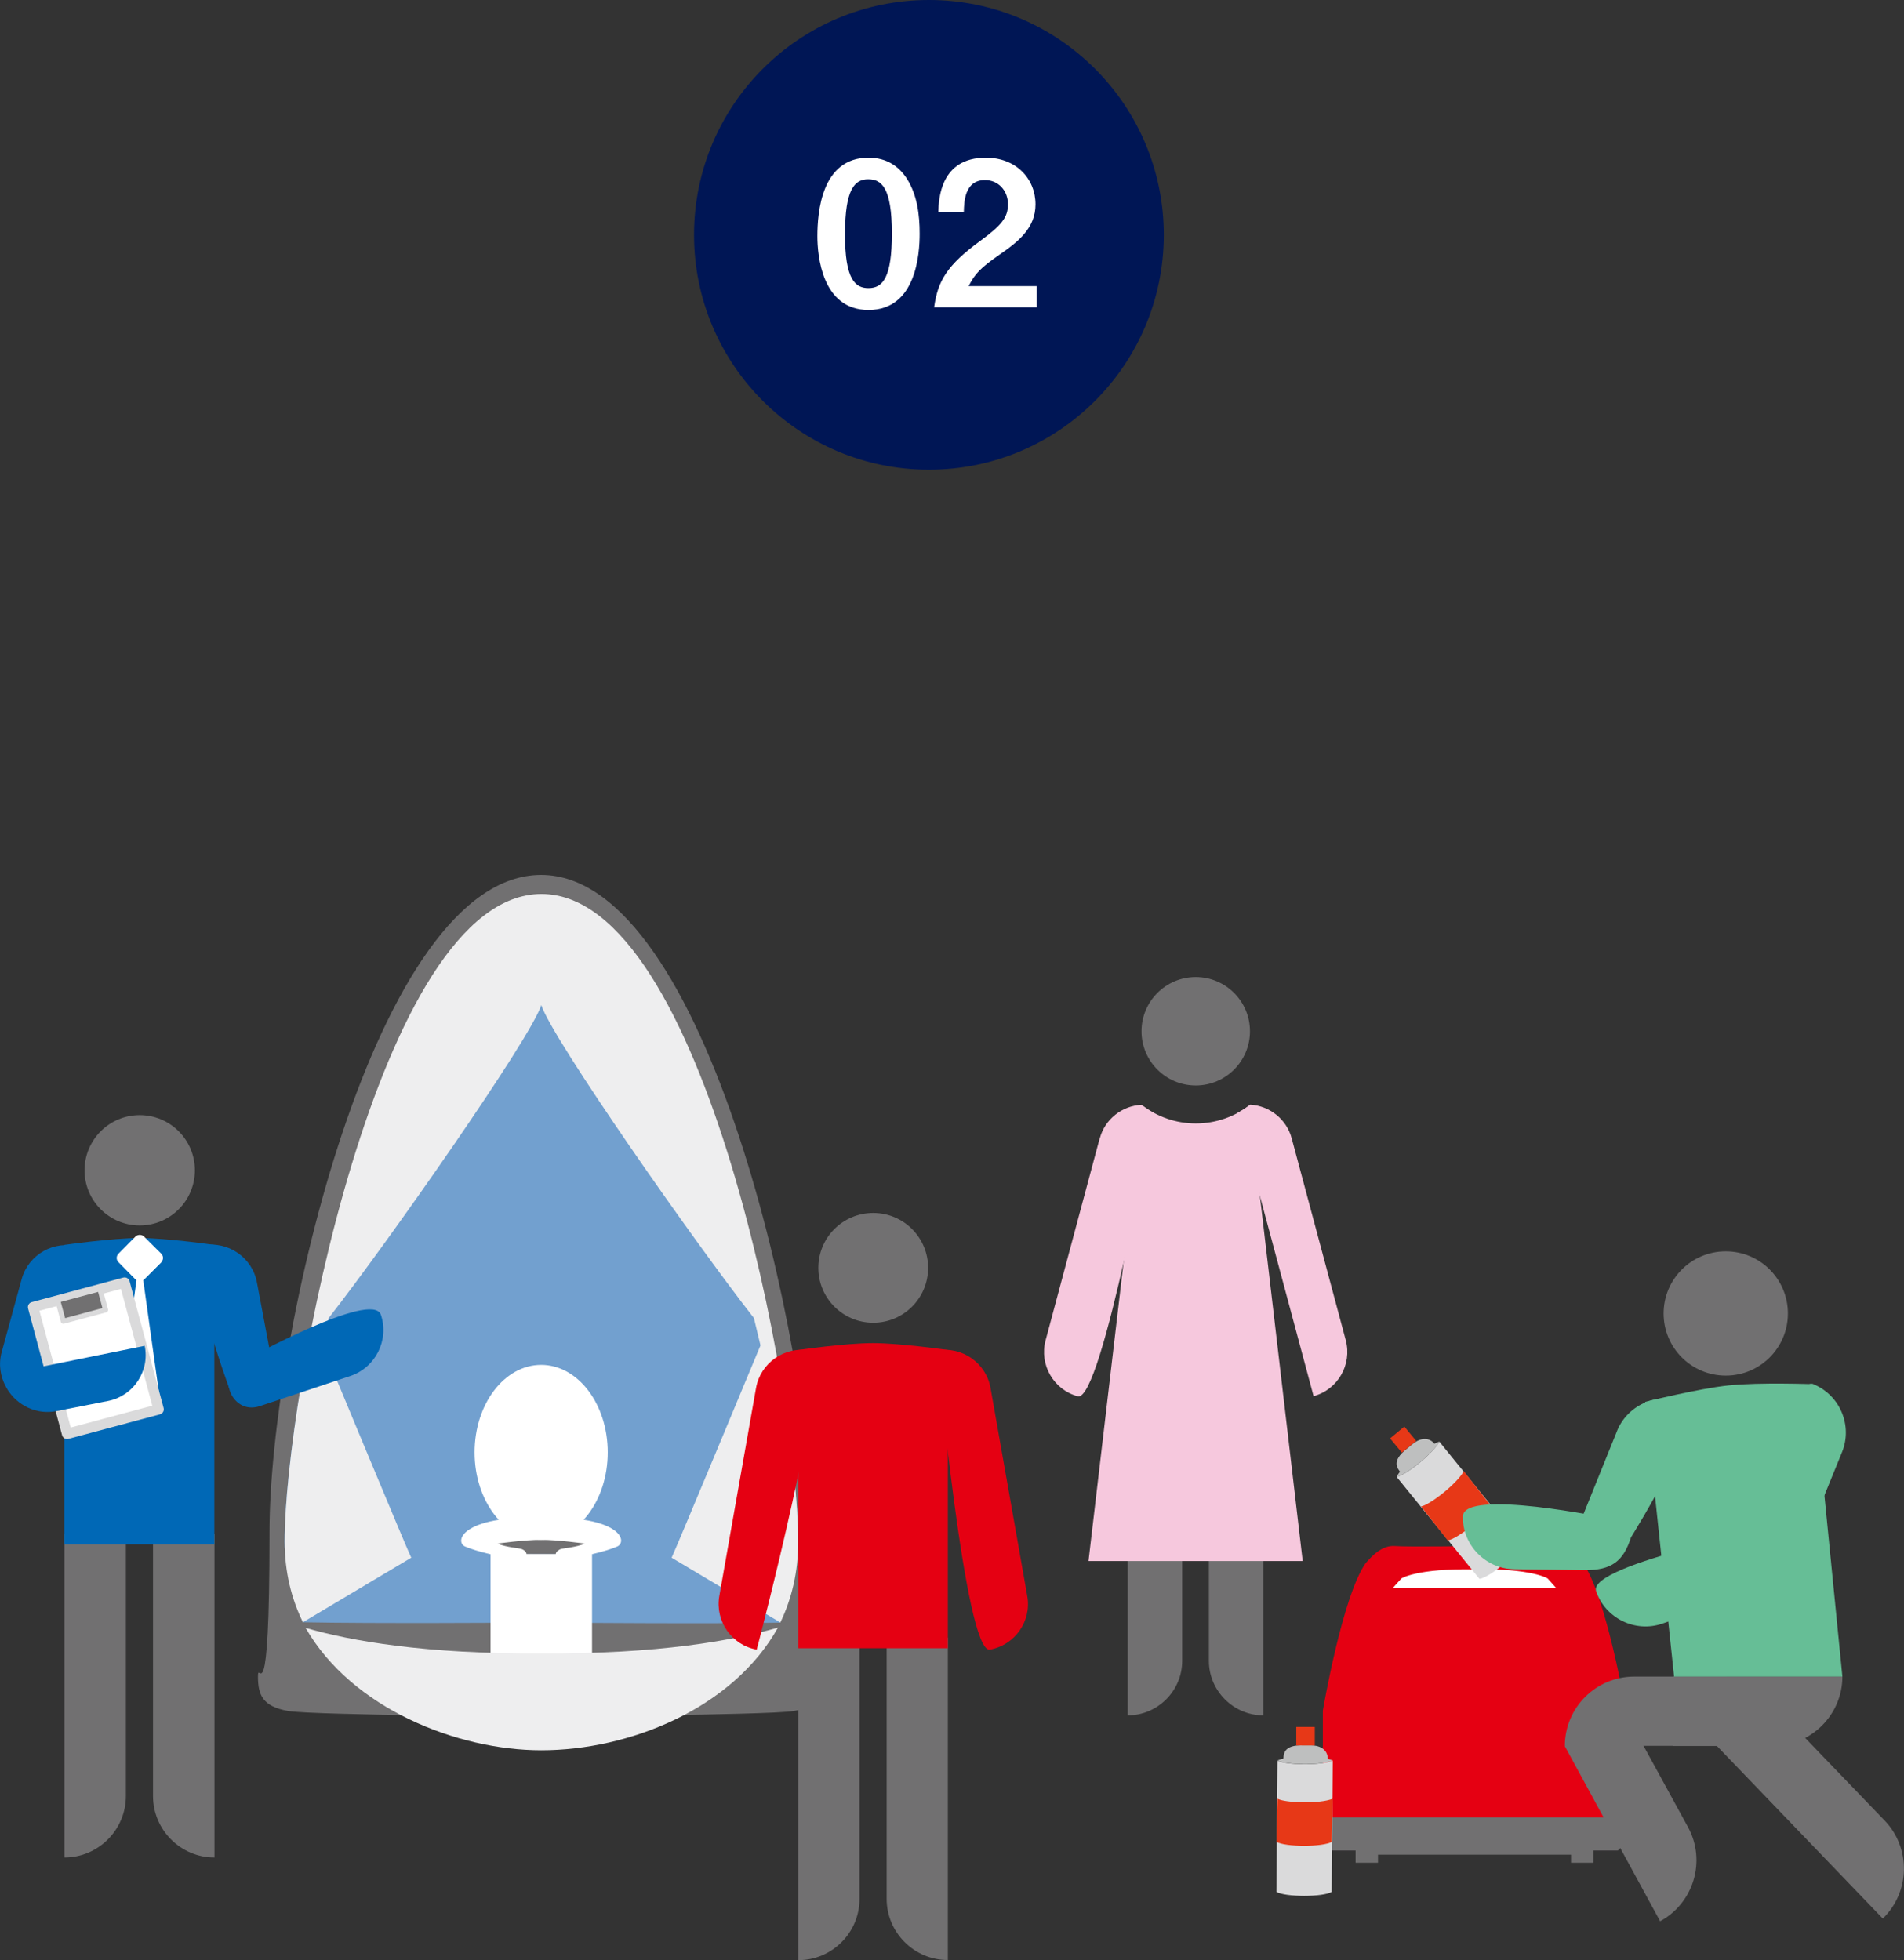 <svg viewBox="0 0 141.86 146.06" xmlns="http://www.w3.org/2000/svg"><rect x="0" y="0" width="141.86" height="146.06" fill="#333333" stroke="none"/><circle cx="69.21" cy="17.5" fill="#001655" r="17.5"/><path d="m64.71 23.1c-3.48 0-3.81-4.08-3.81-5.49 0-1.8.31-5.86 3.81-5.86 1.38 0 2.29.67 2.88 1.6.75 1.2.93 2.66.93 4.07s-.22 5.68-3.81 5.68zm-.03-9.74c-1 0-1.72.73-1.72 4.05-.02 3.46.78 4.06 1.75 4.06 1.09 0 1.74-.84 1.74-4.06 0-3.46-.78-4.05-1.77-4.05z" fill="#fff"/><path d="m69.6 22.89c.27-1.95.95-3.12 3.42-4.93 1.61-1.17 2.08-1.77 2.08-2.73 0-1.03-.72-1.81-1.71-1.81-1.51 0-1.56 1.58-1.58 2.38h-1.9c.03-.97.15-4.05 3.54-4.05 2.25 0 3.7 1.56 3.7 3.48 0 1.75-1.24 2.75-2.67 3.74-1.47 1.02-1.84 1.44-2.31 2.35h5.07v1.58h-7.65z" fill="#fff"/><path d="m84.02 127.83c2.23 0 4.06-1.83 4.06-4.06v-10.33h-4.06z" fill="#717071"/><path d="m90.07 123.77c0 2.23 1.83 4.06 4.06 4.06v-14.39h-4.06z" fill="#717071"/><path d="m100.27 99.88-4.03-15.05c-.39-1.45-1.67-2.43-3.1-2.51-.29.23-.6.43-.93.61l5.66 21.11c1.8-.48 2.88-2.35 2.4-4.16z" fill="#f6c8dd"/><path d="m81.93 84.84-4.03 15.05c-.48 1.8.6 3.68 2.4 4.16s5.66-21.11 5.66-21.11c-.33-.18-.63-.38-.92-.61-1.43.08-2.72 1.06-3.1 2.51z" fill="#f6c8dd"/><path d="m93.13 76.85c0 2.23-1.81 4.04-4.04 4.04s-4.04-1.81-4.04-4.04 1.81-4.04 4.04-4.04 4.04 1.81 4.04 4.04z" fill="#717071"/><path d="m97.06 116.34-3.98-33.96c-1.11.84-2.49 1.34-3.99 1.34s-2.89-.51-4-1.36l-3.99 33.97h15.96z" fill="#f6c8dd"/><path d="m60.56 114.13c-.16-13.51-7.83-48.93-20.24-48.93s-20.24 34.64-20.24 48.94-.86 9.42-.86 10.79.34 2.23 2.23 2.57c1.01.18 6.46.27 8.73.31 3.9 2.5 16.09 2.5 19.94 0 2.23-.04 8.07-.13 9.05-.31 1.89-.34 2.23-1.2 2.23-2.57s-.86-10.8-.86-10.8z" fill="#717071"/><path d="m58.13 120.91c.6-1.53 1.33-4.13 1.33-6.03 0-10.65-6.96-47.61-19.13-47.61s-19.13 36.96-19.13 47.61c0 1.89.74 4.48 1.36 6.01 5.45.11 15.67.03 17.77.03s12.37.1 17.81 0z" fill="#72a0cf"/><path d="m44.11 124.04h-7.56v-8.27l7.56.03z" fill="#fff"/><path d="m40.33 123.21c-8.59.06-14.19-.92-17.56-1.9 3.45 6.02 11.32 9.12 17.56 9.12 6.56 0 14.27-3.11 17.63-9.14-3.37.98-8.98 1.98-17.63 1.92z" fill="#eeeeef"/><path d="m44.11 115.8h-7.56v-2.04l7.56.02z" fill="#717071"/><path d="m45.28 108.23c0 3.6-2.22 6.52-4.96 6.52s-4.96-2.92-4.96-6.52 2.22-6.52 4.96-6.52 4.96 2.92 4.96 6.52z" fill="#fff"/><path d="m40.33 114.75c1.29 0 3.25.28 3.25.28-.67.28-1.57.34-1.74.39-.34.06-.9.67.28.67s3.08-.5 3.86-.84.39-2.29-5.66-2.17c-6.05-.11-6.44 1.84-5.66 2.17.78.34 2.69.84 3.86.84s.62-.62.28-.67c-.17-.06-1.06-.11-1.74-.39 0 0 1.96-.28 3.25-.28z" fill="#fff"/><path d="m24 100.26.49-2.04c4.4-5.63 15.02-20.79 15.84-23.32.82 2.53 11.43 17.69 15.84 23.32l.49 2.04s-6.3 15.16-6.62 15.82l8.1 4.83c.84-1.75 1.33-3.75 1.33-6.03 0-10.65-6.96-48.26-19.13-48.26s-19.13 37.61-19.13 48.26c0 2.26.5 4.26 1.36 6.01l8.07-4.81c-.33-.65-6.62-15.82-6.62-15.82z" fill="#eeeeef"/><path d="m15.98 114.3h-4.58s0 19.54 0 19.54c0 2.52 2.06 4.58 4.58 4.58v-24.11z" fill="#717071"/><path d="m4.8 138.42c2.52 0 4.58-2.06 4.58-4.58v-19.54s-4.58 0-4.58 0v24.11z" fill="#717071"/><path d="m6.3 87.21c0 2.27 1.84 4.11 4.11 4.11s4.11-1.84 4.11-4.11-1.84-4.11-4.11-4.11-4.11 1.84-4.11 4.11z" fill="#717071"/><path d="m17.07 103.44c1.87-.33 3.36-.92 3.03-2.79l-.95-5.05c-.33-1.87-2.13-3.13-4-2.8s1.92 10.63 1.92 10.63z" fill="#0068b6"/><path d="m5.87 92.91c-1.83-.51-3.74.56-4.25 2.39l-1.49 5.44c-.51 1.83.57 3.74 2.39 4.25s3.35-12.08 3.35-12.08z" fill="#0068b6"/><path d="m10.4 92.26c-2.05 0-5.61.51-5.61.51v22.32h11.18v-22.32s-3.52-.51-5.57-.51z" fill="#0068b6"/><path d="m12.01 94.06c.18-.18.18-.46 0-.64l-1.28-1.27c-.17-.17-.46-.17-.64 0l-1.26 1.27c-.18.18-.18.47 0 .64l1.26 1.28s.05.04.08.05l-1.12 8.16c-.04.24.06.59.22.76l.83 1.27c.18.18.47.18.64 0l.83-1.27c.18-.18.29-.52.24-.76l-1.14-8.16s.06-.03.08-.05l1.28-1.28z" fill="#fff"/><path d="m3.59 96.32h7.06v9.78h-7.06z" fill="#fff" stroke="#dadadb" stroke-linecap="round" stroke-linejoin="round" stroke-width=".77" transform="matrix(.966 -.259 .259 .966 -25.95 5.29)"/><path d="m4.43 96.43h3.26v1.63h-3.26z" fill="#717071" stroke="#dadadb" stroke-linecap="round" stroke-linejoin="round" stroke-width=".38" transform="matrix(.966 -.259 .259 .966 -24.96 4.88)"/><path d="m.53 103.48c.73 1.26 2.21 1.98 3.71 1.67l3.86-.76c1.86-.39 3.07-2.24 2.68-4.1l-8.04 1.63-2.21 1.55z" fill="#0068b6"/><path d="m19.37 104.78 6.73-2.24c1.88-.63 2.91-2.68 2.28-4.56s-10.15 3.38-10.15 3.38c-2.24.75-1.1 4.17 1.14 3.42z" fill="#0068b6"/><path d="m59.48 122.05h4.56v19.46c0 2.51-2.05 4.56-4.56 4.56z" fill="#717071"/><path d="m70.62 146.06c-2.51 0-4.56-2.05-4.56-4.56v-19.46h4.56z" fill="#717071"/><path d="m69.15 94.48c0 2.26-1.83 4.09-4.09 4.09s-4.09-1.83-4.09-4.09 1.83-4.09 4.09-4.09 4.09 1.83 4.09 4.09z" fill="#717071"/><path d="m56.38 122.93c-1.86-.33-3.11-2.12-2.79-3.98l2.74-15.52c.33-1.86 2.12-3.12 3.98-2.79s-3.93 22.29-3.93 22.29z" fill="#e50012"/><path d="m69.82 100.64c1.86-.33 3.65.93 3.98 2.79l2.74 15.52c.33 1.86-.93 3.65-2.79 3.98s-3.93-22.29-3.93-22.29z" fill="#e50012"/><path d="m70.62 100.6s-3.54-.51-5.59-.51-5.55.51-5.55.51v22.23h11.14z" fill="#e50012"/><path d="m109.86 136.11h11.28v-8.63s-1.44-8.48-3.18-10.98c-.45-.53-1.21-1.36-2.2-1.29-.98.08-5.91 0-5.91 0s-4.92.08-5.91 0c-.98-.08-1.74.76-2.2 1.29-1.74 2.5-3.18 10.98-3.18 10.98v8.63h11.28z" fill="#e50012"/><path d="m109.86 118.31h6.06l-.61-.68s-1.14-.76-5.45-.68c-4.32-.08-5.45.68-5.45.68l-.61.68z" fill="#fff"/><path d="m121.14 135.43v1.87l-.6.6h-1.82v.91h-1.67v-.6h-.53-6.66-6.66-.53v.6h-1.67v-.91h-1.82l-.6-.6v-1.87z" fill="#717071"/><path d="m104.06 110.06c.23-.61 2.17-2.32 3.18-2.63-.49.93-2.54 2.51-3.18 2.63z" fill="#bebfbf"/><path d="m104.35 109.74c-.15-.27-.81-.8.52-1.82l.37-.31c.44-.36 1.14-.62 1.64-.02l-2.53 2.14z" fill="#bebfbf"/><path d="m103.83 106.65h1.38v1.38h-1.38z" fill="#e73817" transform="matrix(.771 -.637 .637 .771 -44.42 91.1)"/><path d="m113.41 115.03c-.24.72-2.42 2.53-3.18 2.63l-6.17-7.6c.64-.11 2.69-1.7 3.18-2.63z" fill="#dadadb"/><path d="m111.04 112.16c-.24.72-2.42 2.53-3.18 2.63l-1.98-2.53c.64-.11 2.69-1.7 3.18-2.63z" fill="#e73817"/><path d="m95.19 131.19c.57-.32 3.15-.4 4.12 0-.97.4-3.56.32-4.12 0z" fill="#bebfbf"/><path d="m95.61 131.13c.06-.3-.12-1.13 1.56-1.07h.49c.57 0 1.27.24 1.27 1.03z" fill="#bebfbf"/><path d="m96.58 128.69h1.38v1.38h-1.38z" fill="#e73817"/><path d="m99.23 140.98c-.65.4-3.48.4-4.13 0l.08-9.78c.57.32 3.15.4 4.12 0l-.08 9.78z" fill="#dadadb"/><path d="m99.23 137.25c-.65.4-3.48.4-4.13 0l.08-3.21c.57.32 3.15.4 4.12 0l-.08 3.21z" fill="#e73817"/><g fill="#717071"><path d="m123.69 143.17c2.5-1.35 3.44-4.49 2.09-6.99l-4.66-8.52-4.54 2.45s7.11 13.06 7.11 13.06z"/><path d="m140.28 142.97c2.04-1.97 2.11-5.25.14-7.3l-9.01-9.37-3.72 3.57s12.58 13.09 12.58 13.09z"/><path d="m116.59 130.1c0-2.84 2.32-5.16 5.16-5.16h6.86v5.16z"/><path d="m137.27 124.94c0 2.84-2.32 5.16-5.16 5.16h-7.45v-5.16z"/><path d="m123.95 97.88c0 2.56 2.07 4.63 4.63 4.63s4.63-2.07 4.63-4.63-2.07-4.63-4.63-4.63-4.63 2.07-4.63 4.63z"/></g><g fill="#66be96"><path d="m135.11 103.15s-4.01-.15-6.31.09-6.23 1.23-6.23 1.23l2.16 20.47h12.54s-2.16-21.79-2.16-21.79z"/><path d="m121.52 114.56s-4.64 1.16-3.9-.84l2.81-6.96c.74-2.01 2.98-3.05 4.99-2.32s-3.9 10.12-3.9 10.12z"/><path d="m128.84 119.28-4.98 1.71c-2.02.7-4.25-.39-4.94-2.41s14.19-4.89 14.19-4.89c.23.36.47 1.22.59 1.76.02 1.63-3.23 3.26-4.86 3.83z"/><path d="m128.89 118.4c1.98.81 4.26-.15 5.07-2.13l3.28-8.05c.81-1.98-.15-4.26-2.13-5.07s-6.22 15.25-6.22 15.25z"/><path d="m118.09 117.01-5.26-.07c-2.14-.02-3.87-1.8-3.84-3.93s10.91.15 10.91.15c.09.41 1.46 1.01 1.62 1.4-.57 1.79-1.44 2.45-3.43 2.45z"/></g></svg>